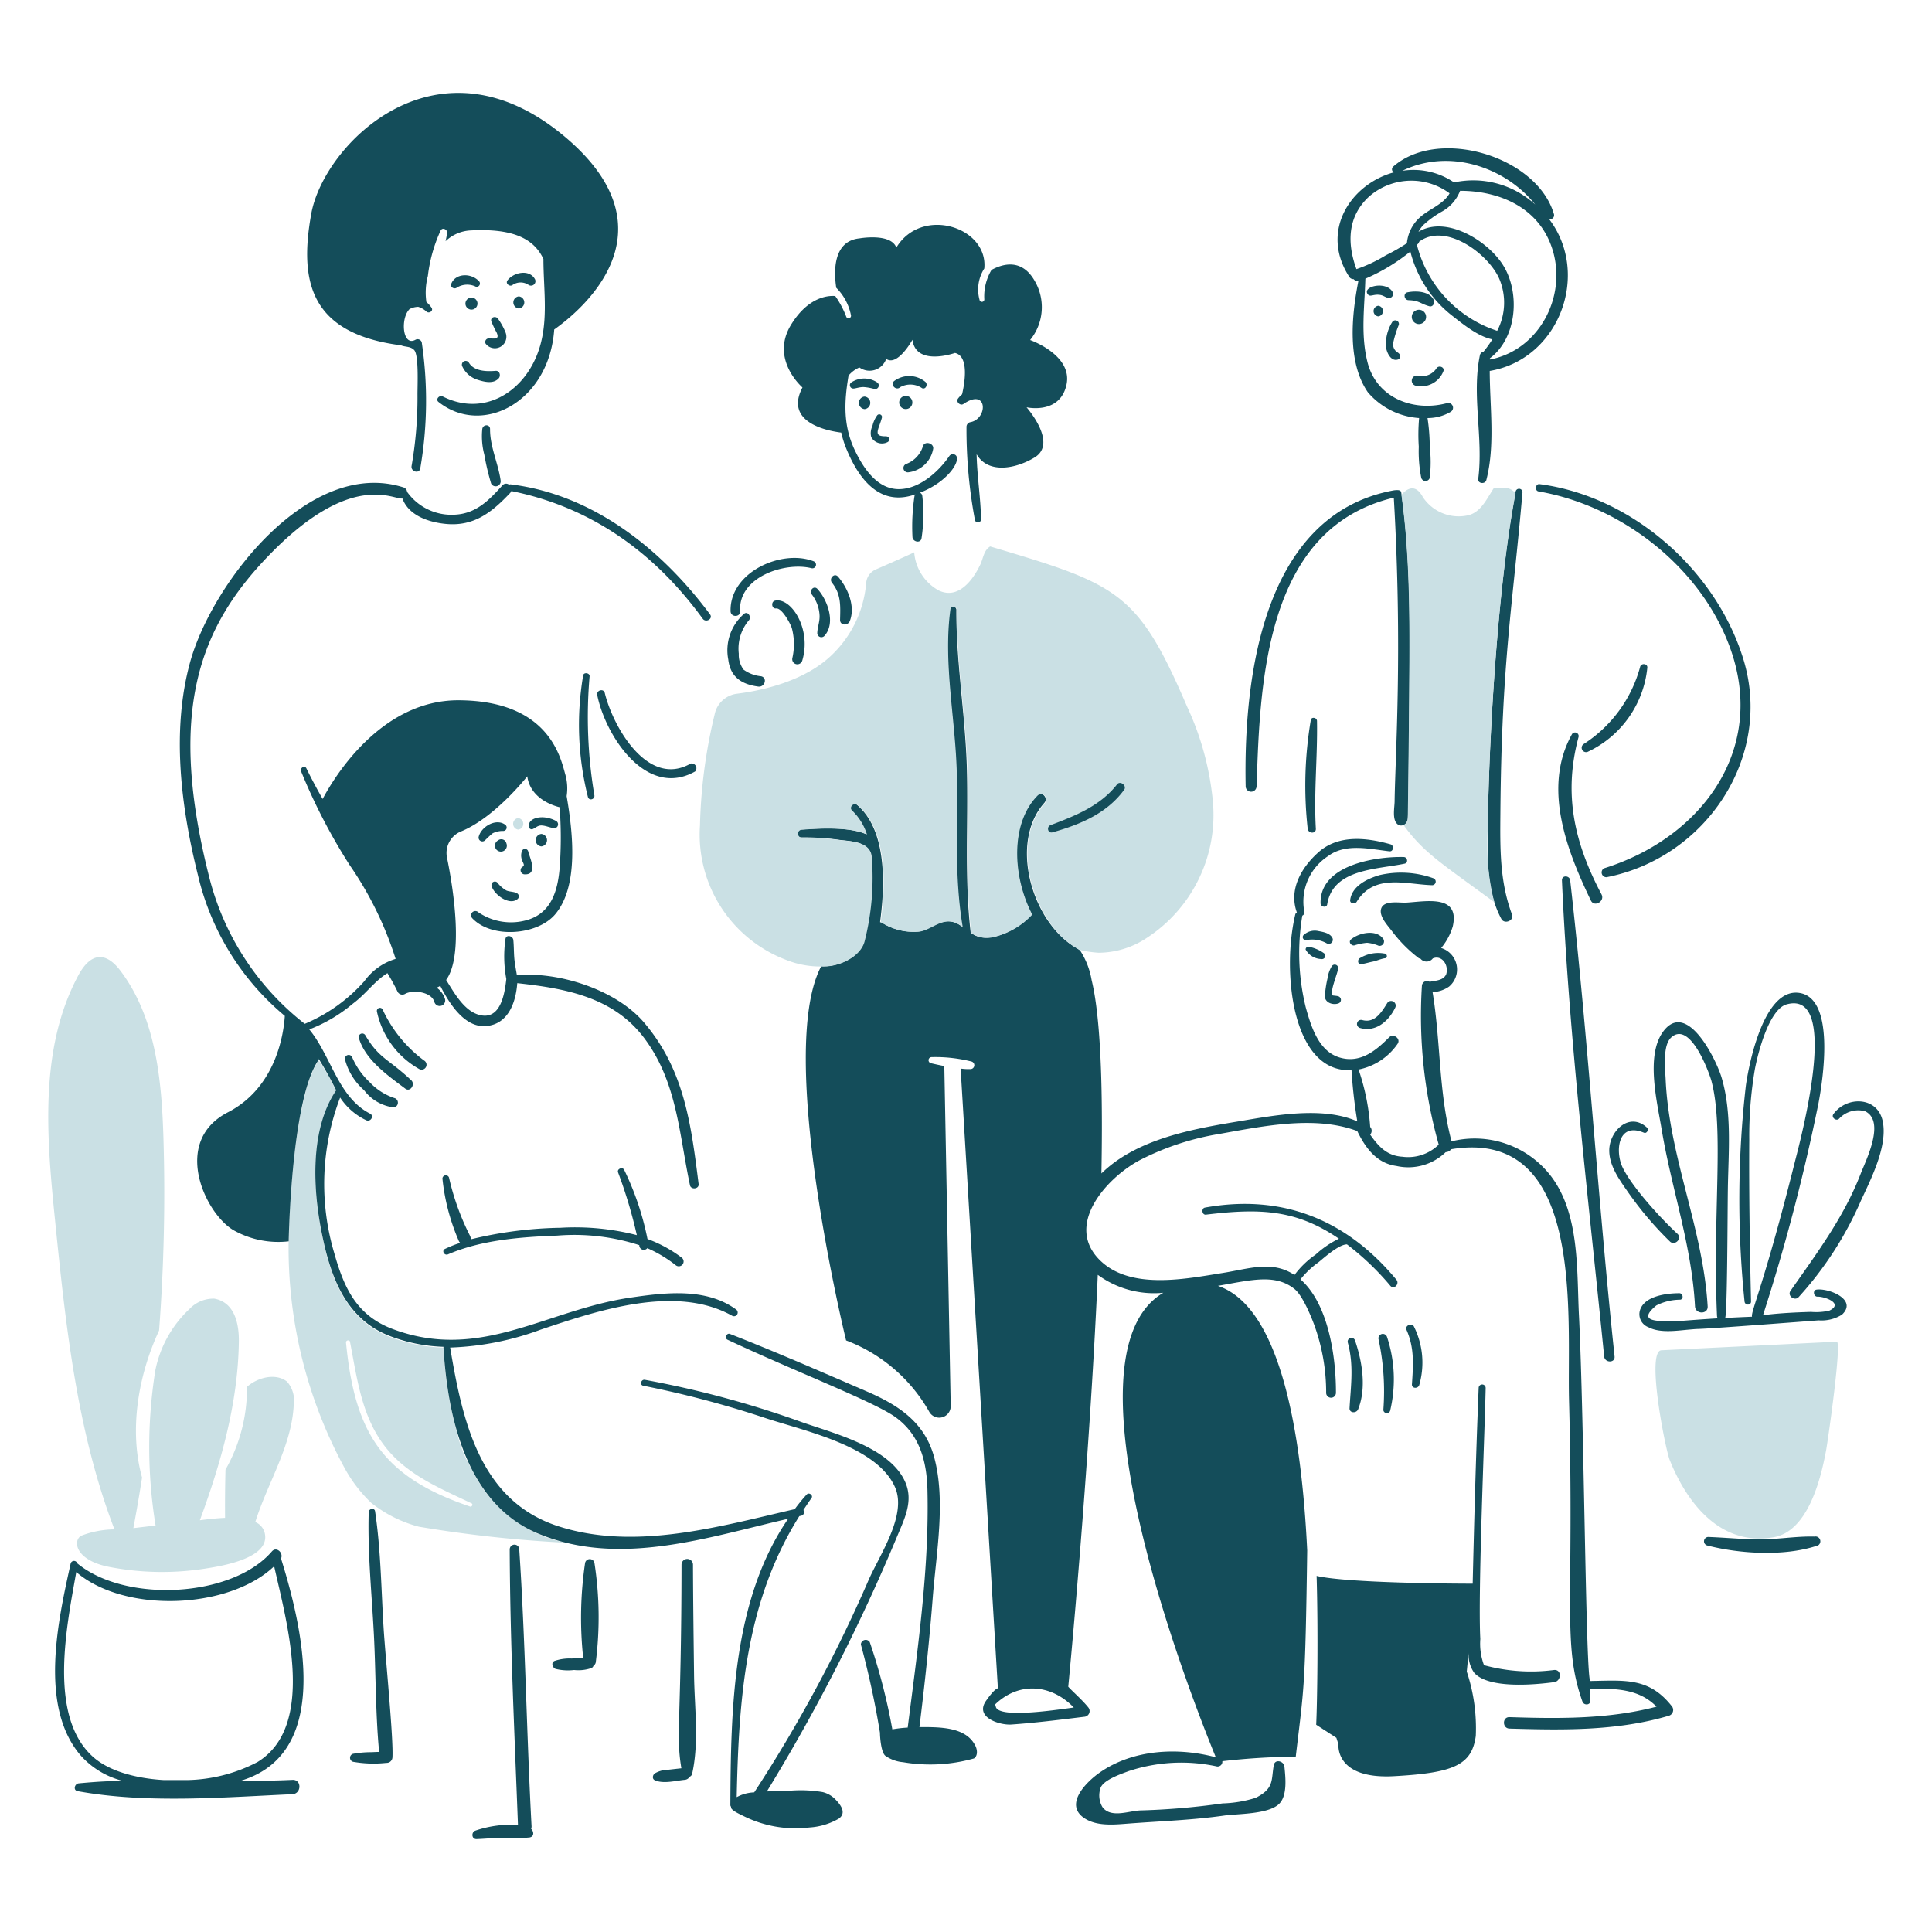 <svg xmlns="http://www.w3.org/2000/svg" viewBox="0 0 200 200"><path fill="#cae0e4" d="M53.644 85.88a.6.6 0 0 0 0-1.191.6.6 0 0 0 0 1.191ZM190.139 138.893c.558-.03-.921 10.286-1.1 11.24-.59 3.2-1.947 8.395-5.434 9-5.649.982-9.054-3.75-10.756-7.989-.45-1.122-2.47-11.26-.865-11.364ZM26.426 157.563c1.285-4.095 3.782-7.875 3.982-12.149a2.959 2.959 0 0 0-.691-2.386c-1.168-.927-3.06-.441-4.151.544a16.961 16.961 0 0 1-2.223 8.567 150.977 150.977 0 0 0-.044 4.99c-.989.039-1.977.168-2.609.247 2.2-5.983 3.941-12.115 4.036-18.454.032-2.053-.516-4.112-2.534-4.486a3.415 3.415 0 0 0-2.589 1.082 11.891 11.891 0 0 0-3.523 6.339 50.473 50.473 0 0 0 .025 16.062l-2.3.272q.494-2.614.9-5.237c-1.369-4.941-.386-10.6 1.764-15.222a189.268 189.268 0 0 0 .449-19.941c-.184-6.037-.79-12.449-4.446-17.292-1.568-2.076-3.121-1.843-4.363.469-4.056 7.555-3.29 16.675-2.426 25.2 1.1 10.869 2.248 21.941 6.166 32.153a9.811 9.811 0 0 0-3.458.662c-.869.523-.61 2.55 2.959 3.232a28.742 28.742 0 0 0 9.881.168c1.483-.235 6.878-1.028 6.161-3.731a1.649 1.649 0 0 0-.966-1.089ZM48.9 152.223A13.468 13.468 0 0 1 47.246 148a39.12 39.12 0 0 1-1.339-8.493 17.016 17.016 0 0 1-5.435-1.072c-4.736-1.77-6.287-6.235-7.2-10.914-.887-4.526-1.166-10.563 1.531-14.565a25.271 25.271 0 0 0-1.8-3.186c-2.372 3.31-3.075 14.508-3.122 18.557a47.765 47.765 0 0 0 5.736 23.542 14.792 14.792 0 0 0 2.811 3.705 13.392 13.392 0 0 0 4.941 2.471 131.709 131.709 0 0 0 15.2 1.655 13.708 13.708 0 0 1-9.669-7.477Zm-.232 3.735c-9.085-3.077-11.937-7.589-12.851-16.991 0-.242.37-.292.415-.059.737 3.8 1.194 7.724 3.651 10.869 2.291 2.931 5.672 4.288 8.923 5.845.194.069.055.401-.137.336Z"/><path fill="#144d5a" d="M49.924 44.428a7.43 7.43 0 0 0 .212 2.638 25.424 25.424 0 0 0 .707 2.994.524.524 0 0 0 .988-.282c-.247-1.808-1.107-3.5-1.1-5.35.006-.549-.752-.515-.807 0ZM55.378 28.9c-.584-1.065-2.229-.707-2.846.129-.232.315.207.67.494.494a1.48 1.48 0 0 1 1.72-.01.46.46 0 0 0 .632-.613ZM46.707 29.4c-.115.314.267.544.529.41a2.029 2.029 0 0 1 2.031-.128.341.341 0 0 0 .326-.563c-.843-.907-2.475-.834-2.886.281ZM48.545 37.555a.392.392 0 0 0-.677.4 2.581 2.581 0 0 0 1.572 1.359c.692.224 1.643.463 2.188-.153.237-.267.1-.809-.321-.771-.914.077-2.218.063-2.762-.835ZM71.5 79.042c-4.447 2.559-8.055-3.838-8.894-7.307-.119-.494-.883-.292-.78.217.842 4.192 5.074 10.766 10.138 7.905a.494.494 0 0 0-.464-.815ZM76.618 63.271c-.21-3.571 4.679-5.143 7.411-4.446a.376.376 0 0 0 .2-.722c-3.325-1.286-8.7 1.13-8.6 5.163.011.657 1.027.653.989.005ZM78.491 71.073c.681.091.988-.9.3-1.068a3.658 3.658 0 0 1-1.818-.686 2.589 2.589 0 0 1-.494-1.651 4.541 4.541 0 0 1 1.047-3.458c.295-.341-.109-.982-.494-.672a4.986 4.986 0 0 0-1.64 4.743c.218 1.828 1.408 2.565 3.099 2.792ZM83.041 68.414c1.011-3.3-1.144-6.6-2.811-6.235-.445.1-.356.862.108.806.628-.077 1.539 1.684 1.636 2.05a6.518 6.518 0 0 1 .049 3.1.529.529 0 0 0 1.018.279ZM85.319 65.85c1.245-1.319.349-3.753-.7-4.886-.366-.395-.894.172-.578.578a3.852 3.852 0 0 1 .8 2.144c.038.657-.222 1.231-.237 1.868a.426.426 0 0 0 .715.296ZM87.972 64.289c.6-1.533-.208-3.424-1.216-4.59-.38-.44-.982.183-.627.628.955 1.2.869 2.4.835 3.824-.015.632.813.633 1.008.138ZM94.024 48.894a2.958 2.958 0 0 0 2.584-2.47c.044-.539-.825-.791-1.048-.287a2.863 2.863 0 0 1-1.773 1.9.45.45 0 0 0 .237.857ZM93.767 42.348a.682.682 0 1 0-.682-.682.682.682 0 0 0 .682.682ZM89.5 42.353a.653.653 0 0 0 0-1.3.653.653 0 0 0 0 1.3ZM95.462 40.189c.38.153.591-.375.365-.628a2.614 2.614 0 0 0-3.275-.109c-.427.389.217 1.033.632.633a2.165 2.165 0 0 1 2.278.104ZM90.8 39.586a2.41 2.41 0 0 0-2.723.039.356.356 0 0 0 .009.5c.251.242.606-.039 1.286-.058a5.419 5.419 0 0 1 1.136.2.376.376 0 0 0 .292-.681ZM91.9 45.757a.317.317 0 0 0-.075-.578c-.182-.03-.35 0-.528-.04-.87-.1-.233-.931.01-1.951a.282.282 0 0 0-.494-.2 3.043 3.043 0 0 0-.5 1.117 1.669 1.669 0 0 0-.128 1.131 1.259 1.259 0 0 0 1.715.521ZM60.368 69.921a30.542 30.542 0 0 0 .494 12.584c.119.435.742.246.667-.183a48.667 48.667 0 0 1-.494-12.312c.029-.36-.613-.449-.667-.089Z"/><path fill="#144d5a" d="M41.51 35.747c.444.193.987.085 1.368.494.493.53.333 3.7.341 4.654a41.223 41.223 0 0 1-.612 7.347c-.1.587.8.84.9.247a41.12 41.12 0 0 0 .153-13.048.45.45 0 0 0-.652-.267c-1.353.747-1.571-2.248-.608-3.177a1.964 1.964 0 0 1 .9-.232 2.194 2.194 0 0 1 .85.494c.261.238.747-.075.524-.405a2.791 2.791 0 0 0-.534-.588 6.787 6.787 0 0 1 .153-2.7 15.515 15.515 0 0 1 1.315-4.688c.187-.405.767-.105.681.291-.056.261-.1.529-.163.8a4.046 4.046 0 0 1 2.629-1.117c4.1-.207 6.457.711 7.5 2.964 0 3.37.62 6.788-.7 10.01-1.633 3.981-5.644 6.269-9.728 4.214-.342-.171-.776.3-.435.569 4.552 3.609 11.452.012 11.981-7.5 2.689-1.9 12.747-10.099 1.167-19.898-13.227-11.194-25 .687-26.314 7.9-1.288 7.1-.079 12.43 9.284 13.636ZM106.637 35.2a5.382 5.382 0 0 0 .494-6.086c-1.342-2.4-3.339-1.8-4.486-1.176a5.332 5.332 0 0 0-.751 3.028.249.249 0 0 1-.494.065 4.043 4.043 0 0 1 .494-3.237c.417-4.306-6.487-6.489-9.105-2.164-.573-1.531-3.809-.953-3.809-.953-2.792.277-2.654 3.513-2.412 5.113a5.5 5.5 0 0 1 1.522 2.841.256.256 0 0 1-.494.134 9.64 9.64 0 0 0-1.131-2.12c-.712-.059-2.783.056-4.57 2.965-2.211 3.6 1.176 6.5 1.176 6.5-1.917 3.646 2.618 4.5 4.016 4.673a10.173 10.173 0 0 0 .494 1.591c1.409 3.491 3.657 6.059 7.174 4.8a.4.4 0 0 0-.084.163 21.289 21.289 0 0 0-.212 4.258c.028.5.842.688.938.124a16.4 16.4 0 0 0 .079-4.382.389.389 0 0 0-.247-.331c3.2-1.238 4.524-3.763 3.5-3.98a.442.442 0 0 0-.456.185c-1.123 1.645-3.128 3.427-5.227 3.424-2.233 0-3.632-2.134-4.506-3.923-1.306-2.672-1.137-5.2-.7-7.831a3.006 3.006 0 0 1 1.127-.84 1.817 1.817 0 0 0 2.771-.889c1.176.825 2.718-1.976 2.718-1.976.37 2.8 4.4 1.363 4.4 1.363 1.556.346.948 3.39.736 4.284a2.431 2.431 0 0 0-.42.44c-.241.328.232.785.563.558 2.542-1.739 2.555 1.586.677 1.892a.494.494 0 0 0-.361.494 50.786 50.786 0 0 0 .875 9.635.321.321 0 0 0 .632-.084c-.042-2.244-.415-4.487-.459-6.735 1.171 2.031 3.987 1.542 5.988.341 2.47-1.482-.82-5.2-.82-5.2s3.434.785 4.13-2.312-3.76-4.652-3.76-4.652ZM43.9 109.782a13.736 13.736 0 0 1-4.264-5.222.318.318 0 0 0-.612.173 8.957 8.957 0 0 0 4.367 5.929.508.508 0 0 0 .509-.88ZM42.607 111.862c-2.363-2.251-3.353-2.239-4.793-4.7a.366.366 0 0 0-.667.282c.653 2.262 3.007 3.9 4.817 5.256.5.372 1.023-.413.643-.838ZM38.264 112.021a7.636 7.636 0 0 1-1.8-2.555.39.39 0 0 0-.75.208 6.366 6.366 0 0 0 1.976 3.182 4.536 4.536 0 0 0 3.088 1.783.5.5 0 0 0 .128-.944 6.177 6.177 0 0 1-2.642-1.674ZM46.376 129.851c3.487-1.507 7.579-1.8 11.305-1.941a21.85 21.85 0 0 1 8.5.988.464.464 0 0 0 .826.311 13.335 13.335 0 0 1 2.924 1.749.5.5 0 1 0 .608-.79 13.6 13.6 0 0 0-3.513-1.908 29.613 29.613 0 0 0-2.411-7.154c-.169-.35-.77-.1-.632.262a49.313 49.313 0 0 1 1.941 6.492 25.656 25.656 0 0 0-7.905-.761 41.844 41.844 0 0 0-9.3 1.2.607.607 0 0 0-.079-.4 25.912 25.912 0 0 1-2.159-6 .351.351 0 0 0-.681.101 21.732 21.732 0 0 0 1.67 6.4c.185.5.541-.026-1.433.9-.337.206-.019.706.339.551ZM38.827 156.442c-.058-.386-.646-.272-.657.084-.125 4.2.317 8.463.534 12.663.208 4.036.163 8.147.543 12.169-.306 0-.618.026-.919.029a10.574 10.574 0 0 0-1.784.168.43.43 0 0 0 0 .825 12.147 12.147 0 0 0 3.444.114.6.6 0 0 0 .638-.565c.117-1.929-.723-10.366-.91-13.318-.255-4.027-.285-8.164-.889-12.169ZM71.737 161.975a.593.593 0 0 0-1.186 0c-.019 16.413-.6 17.6-.015 21.077l-1.319.148a2.849 2.849 0 0 0-1.438.386c-.212.158-.3.556 0 .7.881.409 2.177.048 3.113-.039a.626.626 0 0 0 .494-.316.429.429 0 0 0 .262-.3c.741-3.269.236-6.941.2-10.286-.048-3.82-.097-7.585-.111-11.37ZM60.561 161.842a38.817 38.817 0 0 0-.188 9.787c-.4 0-.83.045-1.2.06a4.935 4.935 0 0 0-1.764.247c-.4.168-.213.711.109.83a5.373 5.373 0 0 0 1.912.113 4.119 4.119 0 0 0 1.793-.2.417.417 0 0 0 .217-.247.524.524 0 0 0 .233-.351 36.7 36.7 0 0 0-.129-10.237.494.494 0 0 0-.983-.002Z"/><path fill="#144d5a" d="M92.942 158.878c.737-1.744 1.582-3.489.805-5.371-1.514-3.667-7.416-5.113-10.78-6.3a102.431 102.431 0 0 0-16.206-4.368c-.4-.071-.573.533-.168.613a104.462 104.462 0 0 1 12.653 3.35c4.087 1.351 11.547 2.905 13.409 7.159 1.236 2.821-1.481 6.818-2.7 9.515a146.707 146.707 0 0 1-11.878 22.07 4.072 4.072 0 0 0-1.813.494c.213-10.306.934-20.256 6.482-29.09l.2-.045a.376.376 0 0 0 .222-.588c.277-.415.544-.829.84-1.24.2-.281-.255-.631-.494-.37a17.75 17.75 0 0 0-1.245 1.521c-7.865 1.809-16.546 4.333-24.486 1.764-8.141-2.638-9.91-10.942-11.183-18.492a29.776 29.776 0 0 0 9.387-1.862c5.892-1.968 13.992-4.718 19.837-1.413a.385.385 0 0 0 .385-.662c-3.112-2.274-7.307-1.764-10.914-1.24-8.767 1.277-15.528 6.643-24.595 3.277-3.744-1.39-5.063-4.205-6.082-7.826a25.1 25.1 0 0 1 .593-16.156 6.6 6.6 0 0 0 2.7 2.347c.454.214.855-.449.4-.682-3.325-1.7-4.017-5.953-6.294-8.72a15.651 15.651 0 0 0 4.521-2.673c1.344-.994 2.218-2.317 3.567-3.152a20.259 20.259 0 0 1 1.067 1.952.558.558 0 0 0 .756.2c.8-.462 2.74-.228 3.038.83a.569.569 0 1 0 1.1-.306 2.219 2.219 0 0 0-.865-1.171 2.022 2.022 0 0 0 .376-.193c.894 1.759 2.47 4.319 4.689 4.17 2.337-.157 3.137-2.44 3.28-4.446 5 .548 9.96 1.438 13.157 5.706 3.394 4.531 3.589 9.879 4.723 15.217.105.494.959.391.895-.123-.784-6.211-1.484-11.856-5.672-16.749-2.862-3.344-8.74-5.262-13.142-4.876-.094-.588-.218-1.171-.267-1.764s-.04-1.25-.1-1.873c-.04-.424-.741-.608-.815-.108a12.7 12.7 0 0 0 .089 4.14c-.173 1.561-.613 4.448-2.965 3.666-1.482-.493-2.47-2.3-3.265-3.567 1.778-2.431.82-9.092.094-12.638a2.4 2.4 0 0 1 1.422-2.723c3.522-1.423 6.883-5.716 6.883-5.716.306 2.169 2.4 2.964 3.35 3.2a42.126 42.126 0 0 1 0 6.3c-.187 2.241-.813 4.584-3.271 5.346a6 6 0 0 1-5.143-.771.44.44 0 0 0-.623.622c2.031 2.138 6.743 1.748 8.572-.41 2.51-2.96 1.8-8.685 1.191-12.238a5.248 5.248 0 0 0-.134-2.223c-.481-1.693-1.64-7.645-11.012-7.7-8.113-.052-12.96 8.042-14.113 10.216a57.99 57.99 0 0 1-1.68-3.162c-.179-.37-.7-.046-.543.321a60.165 60.165 0 0 0 5.005 9.664 36.26 36.26 0 0 1 4.773 9.733 6.188 6.188 0 0 0-3.232 2.3 17.029 17.029 0 0 1-6.175 4.422 27.888 27.888 0 0 1-9.885-15.166c-4.35-17.16-1.044-25.82 6.082-33.235 8.632-8.977 13.035-5.8 13.913-5.984.657 1.789 2.766 2.478 4.545 2.639 2.865.258 4.71-1.2 6.606-3.207a.578.578 0 0 0 .124-.2c8.33 1.67 14.862 6.422 19.812 13.216.331.454 1.093 0 .76-.445-4.995-6.725-12.084-12.427-20.661-13.465a.218.218 0 0 0-.139.044.5.5 0 0 0-.691.055c-1.36 1.509-2.69 2.915-4.887 3.038a5.635 5.635 0 0 1-4.94-2.3l-.04-.03a.549.549 0 0 0-.385-.494c-9.813-3.107-19.857 9.98-22.085 18.108-1.946 7.1-.942 15.02.82 22.06a26.949 26.949 0 0 0 8.987 14.545c-.1 1.586-.787 7.349-5.894 9.98-5.93 3.055-2.281 10.646.682 12.258a9.437 9.437 0 0 0 5.613 1.1s.247-14.822 3.127-18.819l-.049-.119a36.81 36.81 0 0 1 1.837 3.305c-2.7 4-2.419 10.039-1.532 14.565.917 4.679 2.472 9.145 7.2 10.914a17.016 17.016 0 0 0 5.435 1.072c.435 7.377 2.41 16.238 9.778 19.323 8.4 3.516 17.48.42 25.908-1.521-5.785 8.443-5.928 19.762-5.983 29.643a.291.291 0 0 0 .074.173v.069c0 .289.89.695 1.374.929a12.039 12.039 0 0 0 6.749 1.142 6.888 6.888 0 0 0 3.028-.914c.825-.588.21-1.411-.336-1.977a2.763 2.763 0 0 0-1.329-.77 13.558 13.558 0 0 0-3.666-.118c-.6.057-1.353.035-2.109.044a192.381 192.381 0 0 0 13.551-26.566Z"/><path fill="#144d5a" d="M95.18 178.788c.548-4.446 1.031-8.927 1.378-13.413.355-4.58 1.375-10.014.144-14.536-.992-3.64-3.725-5.4-7.031-6.823-4.678-2.018-9.385-4.075-14.11-5.929-.341-.133-.588.44-.252.6 6.945 3.27 15.142 6.4 17.386 8.014 2.533 1.827 3.243 4.59 3.315 7.564.195 8.088-1.013 16.477-2.045 24.575a12.872 12.872 0 0 0-1.591.183 62 62 0 0 0-2.337-9.037.5.5 0 0 0-.919.252 90.676 90.676 0 0 1 1.976 9.135v.03c0 .252.084 1.976.558 2.357a3.73 3.73 0 0 0 1.833.662 16.7 16.7 0 0 0 7.337-.386c.442-.286.356-.988.084-1.427-1.021-1.873-3.733-1.821-5.726-1.821ZM51.633 86.947l-.094.064a.617.617 0 1 0 .909.371l-.039-.119a.539.539 0 0 0-.776-.316ZM56.04 87.619a.648.648 0 0 0 0-1.29.648.648 0 0 0 0 1.29ZM57.587 85c-1.376-.762-3.02-.348-2.831.633a.3.3 0 0 0 .36.207c.366-.148.549-.415.988-.385s.845.237 1.285.281a.4.4 0 0 0 .198-.736ZM49.553 86.626A.391.391 0 0 0 50.2 87c.258-.255.519-.508.8-.736a2.294 2.294 0 0 1 1.107-.242.356.356 0 0 0 .177-.657c-.967-.686-2.472.221-2.731 1.261ZM54.059 89.748a.427.427 0 0 0 .262.766c1.419.043.494-1.764.351-2.4a.342.342 0 0 0-.648 0c-.324 1.016.553 1.386.035 1.634ZM51.48 91.359a.356.356 0 0 0-.593.346c.224.863 1.774 2.05 2.643 1.4a.365.365 0 0 0 .126-.5c-.194-.324-.854-.249-1.247-.427a3.2 3.2 0 0 1-.929-.819ZM30.265 184.253c-1.784.084-3.582.108-5.38.1 8.923-2.638 6.987-14.134 4.206-23.017.275-.579-.481-1.293-.956-.723C24.029 165.383 13 165.97 8 161.837a.356.356 0 0 0-.684.01c-1.295 5.845-3.33 14.861 1.072 19.921 3.409 3.745 7.684 2.082-.242 2.845-.425.04-.6.717-.114.806 7.144 1.309 15.02.642 22.233.316.958-.044.988-1.541 0-1.482Zm-13.3.02c-2.965-.173-5.776-.954-7.411-2.471-4.581-4.225-2.649-13.487-1.659-19.064 5.014 4.3 15.793 3.872 20.485-.6 1.309 5.838 4.372 16.534-1.722 20.267a16.279 16.279 0 0 1-7.322 1.868ZM55.027 189.05c-.518-9.548-.637-19.125-1.274-28.656a.494.494 0 0 0-.988 0c.037 9.511.494 19.022.854 28.523a11.44 11.44 0 0 0-4.4.588c-.459.155-.41.9.119.879.958-.035 1.912-.138 2.875-.143a13.642 13.642 0 0 0 2.619-.03c.494-.1.435-.622.148-.889a.616.616 0 0 0 .047-.272ZM50.586 35.035a.367.367 0 0 0-.311.544 1.193 1.193 0 0 0 2.06-1.161 6.542 6.542 0 0 0-.791-1.433c-.231-.311-.82-.153-.682.287a12.015 12.015 0 0 0 .559 1.176c.339.785-.345.565-.835.587ZM48.807 30.806a.623.623 0 1 0 .622.622.622.622 0 0 0-.622-.622ZM53.708 31.933a.628.628 0 0 0 0-1.25.628.628 0 0 0 0 1.25ZM140.125 28.894a.568.568 0 0 0 .494.2c-.7 3.552-1.182 8.4.988 11.521a7.647 7.647 0 0 0 5.3 2.663 19.183 19.183 0 0 0-.035 2.965 14.022 14.022 0 0 0 .257 3.226.46.46 0 0 0 .879 0 14.035 14.035 0 0 0 0-3.226 20.165 20.165 0 0 0-.232-2.965 4.7 4.7 0 0 0 2.406-.647.494.494 0 0 0-.38-.9c-3.5.941-7.3-.542-8.236-4.224-.73-2.875-.3-5.746-.223-8.656A19.843 19.843 0 0 0 146 26.039a12.2 12.2 0 0 0 4.337 6.65c.951.739 2.658 2.164 4.151 2.44a12.394 12.394 0 0 1-.919 1.285.457.457 0 0 0-.371.361c-.868 4.174.377 8.557-.173 12.806-.064.494.722.573.84.113.925-3.586.361-7.549.351-11.294 7.209-1.215 10.464-10.062 6.146-15.721a.411.411 0 0 0 .494-.534c-1.774-5.978-11.926-9.015-16.63-4.9a.371.371 0 0 0 .054.6c-4.4 1.2-7.687 6.023-4.614 10.8a.491.491 0 0 0 .459.249Zm6.566-3.5v-.039c0-.04.1-.1.143-.168a.259.259 0 0 0 .065-.158c2.776-2.07 7.239 1.314 8.315 3.858a6.3 6.3 0 0 1-.227 5.361 12.63 12.63 0 0 1-8.296-8.857Zm7.54 11.828v-.133c2.855-2.134 3.17-6.919 1.284-9.768-1.637-2.472-5.835-5.034-8.676-3.325a3.406 3.406 0 0 1 .494-.692 10.25 10.25 0 0 1 1.977-1.427 4.166 4.166 0 0 0 1.838-2.125c4.16 0 8.254 1.787 9.58 6.131 1.491 4.887-1.458 10.383-6.497 11.336Zm4.688-16.052a9.479 9.479 0 0 0-8.4-2.287 7.445 7.445 0 0 0-5.355-1.2c4.862-2.373 10.67-.383 13.755 3.484Zm-17.159-.85a6.639 6.639 0 0 1 8.3-.306c-.657 1.156-2.08 1.6-3.054 2.47a4.105 4.105 0 0 0-1.363 2.693 19.817 19.817 0 0 1-2.174 1.245 15.332 15.332 0 0 1-3.049 1.438c-.982-2.681-.949-5.46 1.34-7.543Z"/><path fill="#144d5a" d="M146.5 39.912a2.469 2.469 0 0 0 2.92-1.482c.162-.432-.487-.658-.716-.3a1.775 1.775 0 0 1-1.917.756.534.534 0 0 0-.287 1.026ZM130.086 81.428c.336-11.13.988-26.773 14.2-29.911.925 15.8.138 26.871.084 31.448-.008.7-.331 2.139.494 2.47a.667.667 0 0 0 .751-.306c.207-.453.157.4.277-12.994.062-6.917.153-13.962-.786-20.815-.089-.386.079-.672-.8-.563-13.582 2.47-15.578 19.352-15.356 30.632a.564.564 0 0 0 1.127.039ZM157.61 50.93a.361.361 0 0 0-.7-.094c-1.949 10.08-2.809 26.578-2.9 35.024-.033 3.157-.109 6.419 1.41 9.269.313.587 1.339.182 1.1-.465-1.291-3.458-1.23-6.917-1.2-10.558.124-15.542 1.27-21.382 2.29-33.176Z"/><path fill="#cae0e4" d="M154.011 85.86c.1-9.079.991-24.962 2.878-34.777a1.4 1.4 0 0 0-1.132-.583h-1.1c-.755 1.126-1.372 2.634-2.845 2.875a4.441 4.441 0 0 1-4.521-1.922c-.789-1.48-1.71-.81-2.2-.242v.129c.939 6.852.818 13.917.786 20.815 0 .1-.13 12.483-.148 12.583a.787.787 0 0 1-.43.677c2.112 2.9 3.9 3.93 9.387 7.979a24.543 24.543 0 0 1-.675-7.534Z"/><path fill="#144d5a" d="M167.14 140.424c-1.736-16.4-2.736-32.9-4.594-49.283-.061-.533-.88-.563-.855 0 .736 16.439 2.739 32.913 4.372 49.283.068.682 1.15.687 1.077 0ZM136.336 74.63c-.007-.351-.582-.464-.643-.084a40.637 40.637 0 0 0-.321 11.24c.063.524.877.558.845 0-.217-3.71.183-7.434.119-11.156ZM159.27 50.87c8.7 1.5 16.995 8.005 19.921 16.458 3.634 10.5-3.231 19.471-13.142 22.559a.494.494 0 0 0 .257.923C176.582 88.8 183.6 78.355 180.46 68.2c-2.837-9.189-11.514-16.843-21.086-18.083-.425-.058-.529.683-.104.753Z"/><path fill="#144d5a" d="M164.418 77.8a10.8 10.8 0 0 0 6.112-8.681c.04-.439-.627-.5-.741-.1a13.752 13.752 0 0 1-5.83 7.994.455.455 0 0 0 .459.787ZM162.709 76.038c-3.039 5.509-.523 11.988 1.976 17.183.352.731 1.485.083 1.1-.642-2.821-5.336-3.953-10.375-2.382-16.255a.376.376 0 0 0-.694-.286ZM194.887 116.013c-.56-2.5-3.708-2.578-5.094-.682-.256.351.311.78.6.464a2.712 2.712 0 0 1 2.668-.766c2.162 1.028.091 5.095-.45 6.492-1.743 4.509-4.528 8.2-7.262 12.115-.347.5.42 1.077.84.647a36.25 36.25 0 0 0 6.452-9.985c1.046-2.258 2.823-5.716 2.246-8.285ZM170.179 117.258c.3.127.533-.331.311-.534-1.84-1.682-3.96.405-3.9 2.47.048 1.6 1.1 3 1.976 4.264a35.351 35.351 0 0 0 4.3 5.059c.5.49 1.315-.3.785-.79-1.677-1.545-4.7-4.831-5.686-6.887-.765-1.598-.529-4.74 2.214-3.582Z"/><path fill="#144d5a" d="M188.049 133.5c-.42.059-.316.742.1.731.761-.022 2.754.715 1.211 1.452a6.343 6.343 0 0 1-1.883.124c-1.661.052-3.322.129-4.97.341a201.494 201.494 0 0 0 5.751-21.981c.435-2.312 1.828-11.067-2.154-11.4-3.513-.3-5.043 7.263-5.371 9.6a103.254 103.254 0 0 0-.138 22.362c.034.42.682.435.672 0-.13-5.578-.221-11.145-.183-16.724a41.273 41.273 0 0 1 .578-7.308c.3-1.6 1.453-6.224 3.3-6.729 5.673-1.549 1.359 14.254.806 16.458-3.17 12.621-4.536 15.33-4.4 15.879-.929.039-1.853.079-2.782.133.23-.453.242-10.752.282-13.384.057-3.77.439-7.8-.638-11.472-.553-1.887-3.652-8.237-6.121-4.709-1.745 2.5-.552 7.278-.1 10.015 1.026 6.195 3.122 12.006 3.458 18.35.045.835 1.359.84 1.31 0-.469-8.048-3.992-15.465-4.348-23.478-.048-1.082-.338-3.535.573-4.363 1.982-1.8 3.962 3.743 4.16 4.481 1.345 5.008.112 13.867.583 24.358a.442.442 0 0 0 .084.237c-4.257.26-4.519.394-5.731.3-.876-.07-2.454-.138-.632-1.635a5.507 5.507 0 0 1 2.47-.593c.39-.058.286-.672-.089-.672-1.255 0-3.594.258-4.071 1.744a1.437 1.437 0 0 0 .874 1.779c1.208.634 2.935.353 4.22.242 2.191-.189-2.2.238 13.394-.954a3.987 3.987 0 0 0 2.421-.593c1.66-1.564-1.406-2.767-2.636-2.591ZM187.837 159.065c-1.828-.049-3.671.277-5.509.287s-3.671-.183-5.509-.247a.45.45 0 0 0-.118.874c3.384.875 7.905 1.147 11.269.074a.5.5 0 1 0-.133-.988ZM144.71 37.219a.354.354 0 0 0 .207-.494c-.108-.183-.2-.207-.365-.331a.988.988 0 0 1-.3-1.023 11.256 11.256 0 0 1 .554-1.744.376.376 0 0 0-.682-.291 4.353 4.353 0 0 0-.647 2.6c.082.572.506 1.509 1.233 1.283ZM146.889 33.548a.741.741 0 1 0-.741-.741.741.741 0 0 0 .741.741ZM142.679 32.753a.554.554 0 0 0 0-1.1.554.554 0 0 0 0 1.1ZM144.162 30.228c-.634-1.159-3.1-.606-2.6.189.265.418.589-.023 1.36.123.283.053.5.236.776.3a.421.421 0 0 0 .464-.612ZM148.411 31.029c-.45-.9-1.863-.945-2.713-.766-.464.1-.341.794.109.81 1.161.041 1.207.371 2.2.642.384.05.54-.415.404-.686ZM143.322 98.71a3.64 3.64 0 0 0-2.584.5c-.233.163-.188.642.163.6s.795-.182 1.2-.262.86-.3 1.29-.355c.276-.018.217-.483-.069-.483ZM136.78 99.279a.341.341 0 0 0 .257-.618 4.052 4.052 0 0 0-1.6-.662.286.286 0 0 0-.277.3 1.919 1.919 0 0 0 1.62.98ZM141.014 105.593a.425.425 0 0 0-.227.82c1.622.473 2.969-.7 3.646-2.1a.478.478 0 0 0-.815-.494c-.603.971-1.304 2.134-2.604 1.774ZM140.594 145.889c.882-2.217.42-4.944-.326-7.14a.391.391 0 0 0-.751.208c.648 2.362.321 4.446.188 6.813-.03.53.715.558.889.119ZM143.9 146.071a14 14 0 0 0-.312-7.662.456.456 0 0 0-.879.242 25.607 25.607 0 0 1 .494 7.327.366.366 0 0 0 .697.093ZM146.914 143.4a8.385 8.385 0 0 0-.539-6.068c-.191-.435-.977-.123-.776.332.832 1.877.7 3.629.564 5.637-.031.453.612.478.751.099Z"/><path fill="#144d5a" d="M103.3 174.771c-.387.1-1.027 1.019-1.214 1.28-1.237 1.727 1.393 2.556 2.614 2.471 2.508-.176 5.034-.494 7.534-.8a.593.593 0 0 0 .41-.988c-.677-.855-2.2-2.159-2.055-2.164 0 0 2.154-22.2 3.053-42.6a9.858 9.858 0 0 0 6.784 1.858c-11.245 6.62 3.458 43.245 5.434 48.087-3.952-1.062-8.589-.816-12.025 1.586-1.485 1.038-3.785 3.42-1.438 4.807 1.314.776 3.083.569 4.536.46 3.271-.246 6.544-.356 9.8-.821 1.358-.193 4.555-.119 5.672-1.2.889-.86.669-2.772.558-3.869-.058-.578-.979-.818-1.1-.148-.285 1.556.069 2.4-1.872 3.38a12.6 12.6 0 0 1-3.429.578 74.428 74.428 0 0 1-8.488.726c-1.206.037-3.078.845-3.953-.351a2.366 2.366 0 0 1-.217-1.9c.213-.879 2.163-1.524 2.885-1.8a17.349 17.349 0 0 1 9.185-.5.492.492 0 0 0 .563-.543 70.636 70.636 0 0 1 7.6-.469c.85-7.237.984-6.84 1.186-21.349-.583-12.08-2.747-25.2-9.244-27.391 3.508-.614 5.937-1.267 7.934.331.816.652 1.7 2.8 2.006 3.627a20.5 20.5 0 0 1 1.265 7.139.507.507 0 0 0 1.013 0c.02-3.459-.687-9.155-3.671-11.769a9.161 9.161 0 0 1 1.863-1.768c.547-.441 2.1-1.853 2.949-1.853a28 28 0 0 1 4.491 4.288c.368.437.988-.192.628-.627-5.163-6.242-11.836-8.912-19.817-7.47-.405.073-.316.781.1.731 5.567-.677 9.349-.537 13.764 2.49a10.124 10.124 0 0 0-2.4 1.635 9.454 9.454 0 0 0-2.2 2.12c-2.3-1.532-4.683-.645-7.4-.213-3.883.618-9.56 1.794-12.727-1.3-3.745-3.665.716-8.569 4.116-10.375a27.788 27.788 0 0 1 8.236-2.713c4.458-.789 9.881-1.946 14.273-.3.86 1.769 2.016 3.34 4.057 3.616a5.557 5.557 0 0 0 5.1-1.432.7.7 0 0 0 .559-.3c13.967-2.307 11.98 17.366 12.208 26.018.554 20.991-.73 25.2 1.388 31.165.148.415.851.386.816-.109-.03-.415-.045-.825-.065-1.24 2.579 0 5.06-.029 6.917 1.873-4.99 1.3-10.074 1.247-15.222 1.082-.761-.025-.761 1.164 0 1.186 5.564.161 11.114.261 16.5-1.329a.623.623 0 0 0 .272-1.028c-2.327-2.925-4.776-2.633-8.4-2.569-.481.008-.634-27.073-1.176-37.786-.239-4.719.107-10.616-2.965-14.56a9.954 9.954 0 0 0-10.2-3.528.542.542 0 0 0-.054-.089c-1.315-5.074-1.092-10.237-1.937-15.35a3.233 3.233 0 0 0 1.709-.574 2.319 2.319 0 0 0-.82-3.992 6.34 6.34 0 0 0 1.2-2.228c.771-3.374-2.821-2.577-4.837-2.47-.7.037-2.305-.287-2.579.642-.229.775.673 1.716 1.092 2.268a14.278 14.278 0 0 0 2.811 2.841.419.419 0 0 0 .163.039.808.808 0 0 0 1.285-.015c.933-.393 1.677.681 1.388 1.636-.3.657-1.072.647-1.71.785a.524.524 0 0 0-.805.4 49.193 49.193 0 0 0 1.739 16.452 4.505 4.505 0 0 1-3.765 1.255c-1.615-.094-2.49-1.1-3.33-2.288a.6.6 0 0 0 0-.8 23.048 23.048 0 0 0-1.136-5.741.41.41 0 0 0-.143-.183 6.411 6.411 0 0 0 4.12-2.678c.362-.528-.439-1.115-.879-.672-1.376 1.386-3.014 2.752-5.173 2.075s-2.919-3.248-3.458-5.177a23.532 23.532 0 0 1-.356-9.491.365.365 0 0 0 .2-.44 5.627 5.627 0 0 1 2.471-5.726c1.813-1.349 4.265-.731 6.353-.494.421.047.494-.616.1-.727-2.518-.707-5.394-1.012-7.455.826-1.768 1.576-3.093 3.858-2.233 6.23a.33.33 0 0 0-.168.217c-1.426 6.061-.263 16.442 5.825 16.1a51.158 51.158 0 0 0 .6 5.311c-3.616-1.6-8.669-.607-12.307 0-4.82.8-10.543 1.828-14.184 5.39.091-5.022.187-15.116-1.013-20.014a8.107 8.107 0 0 0-1.171-3.034 2.259 2.259 0 0 0-.568-.39c-4.5-2.734-6.8-10.829-3.157-14.926.448-.5-.276-1.269-.766-.766-2.784 2.863-2.619 8.335-.544 12.312-1.072 1.255-3.413 2.6-5.128 2.392a2.463 2.463 0 0 1-1.186-.5c-.657-5.6-.252-11.165-.39-16.8S98.979 68.721 99 63.123c0-.37-.617-.494-.672-.094-.773 5.682.569 11.576.662 17.292.085 5.208-.267 10.465.608 15.613-1.895-1.462-3.077.373-4.59.5a6.139 6.139 0 0 1-3.779-.954c-.04-.025-.08 0-.119 0a.2.2 0 0 0 0-.069c.494-3.671.745-9.421-2.386-12.085-.39-.331-.946.21-.569.568a5.836 5.836 0 0 1 1.532 2.471c-1.947-.89-5.607-.561-6.749-.494-.524.03-.534.831 0 .82a25.237 25.237 0 0 1 3.913.247c1.16.156 3.171.147 3.33 1.7a26.782 26.782 0 0 1-.746 8.839c-.477 1.68-2.767 2.658-4.422 2.545-4.738 8.932 2.574 38.739 2.574 38.739a16.663 16.663 0 0 1 8.622 7.411 1.186 1.186 0 0 0 2.208-.627l-.662-35.187a33.139 33.139 0 0 1-1.408-.3.321.321 0 0 1 .089-.627 15.354 15.354 0 0 1 4.145.459.4.4 0 0 1-.1.781 5.778 5.778 0 0 1-1.037-.055Zm-.211 1.908a.622.622 0 0 0-.094-.218c2.47-2.4 5.82-2.129 8.162.3-2.494.353-7.808 1.094-8.072-.082Z"/><path fill="#cae0e4" d="M85.407 100.04c1.484 0 3.643-.97 4.086-2.54a26.779 26.779 0 0 0 .746-8.839c-.159-1.553-2.17-1.543-3.33-1.7A27.675 27.675 0 0 0 83 86.715a.411.411 0 0 1 0-.821c1.142-.071 4.8-.405 6.749.495a5.834 5.834 0 0 0-1.531-2.471c-.378-.359.178-.9.568-.568 3.131 2.663 2.9 8.4 2.386 12.085a.2.2 0 0 1 0 .069h.119a6.138 6.138 0 0 0 3.779.954c1.507-.131 2.7-1.965 4.59-.5-.874-5.149-.523-10.4-.607-15.613-.093-5.706-1.446-11.6-.662-17.292.053-.39.675-.277.671.094-.057 5.6.954 11.057 1.092 16.63s-.266 11.2.391 16.8a2.844 2.844 0 0 0 2.505.381 7.909 7.909 0 0 0 3.809-2.278c-2.075-3.977-2.262-9.47.543-12.312.491-.5 1.219.246.766.766-2.95 3.381-2 9 .731 12.692a8.779 8.779 0 0 0 2.856 2.51 11.761 11.761 0 0 0 1.976.292 9.084 9.084 0 0 0 5.045-1.576A15.182 15.182 0 0 0 125.55 82.9a29.8 29.8 0 0 0-2.663-9.752c-5.131-11.948-7.148-12.643-20.387-16.581-.672.41-.707 1.22-1.018 1.872-.768 1.615-2.282 3.651-4.308 2.683a4.941 4.941 0 0 1-2.535-3.952c0 .029-2.533 1.154-3.982 1.783a1.649 1.649 0 0 0-.988 1.384 11.674 11.674 0 0 1-3.621 7.524c-2.868 2.729-7.348 3.655-9.758 3.953a2.7 2.7 0 0 0-2.258 1.926 54 54 0 0 0-1.571 11.725 13.872 13.872 0 0 0 8.893 13.893 9.559 9.559 0 0 0 4.053.682Z"/><path fill="#144d5a" d="M148.272 91.636a.371.371 0 0 0 .1-.722 9.9 9.9 0 0 0-5.548-.326c-1.3.376-2.87 1.137-3.054 2.584-.047.376.5.467.672.183 1.824-2.967 5.093-1.794 7.83-1.719Z"/><path fill="#144d5a" d="M145.318 88.721c-2.915-.072-8.713.826-8.612 4.8.01.37.623.494.687.094.593-3.7 5.163-3.6 8.019-4.21.395-.087.288-.675-.094-.684ZM152.027 171.121a3.285 3.285 0 0 0 .568 2.03c1.482 1.72 6.377 1.242 8.276.988.78-.1.824-1.338 0-1.26a18.462 18.462 0 0 1-7.248-.5 6.357 6.357 0 0 1-.381-2.712c-.257-4.766.452-21.2.554-25.983a.363.363 0 1 0-.726 0c-.276 6.749-.46 13.5-.618 20.257-2.174 0-13.014-.069-16.156-.806.17 5.783.068 13.127-.044 15.41l2.089 1.354c.07.217.134.44.218.642 0 0-.445 3.671 5.746 3.33s8.055-1.15 8.468-4.165a18.512 18.512 0 0 0-.934-6.665ZM138.628 103.839a.391.391 0 0 0-.094-.707c-.384-.105-.812-.02-.612-.247-.188-.4.512-2.043.6-2.584a.361.361 0 0 0-.657-.276 3.325 3.325 0 0 0-.444 1.274 11.38 11.38 0 0 0-.267 1.769c-.054.745.901 1.043 1.474.771ZM139.853 97.253c-.3.253.03.682.356.613a5.967 5.967 0 0 1 1.309-.267 3.967 3.967 0 0 1 1.211.311.465.465 0 0 0 .494-.672c-.702-1.072-2.517-.703-3.37.015ZM137.348 97.658a.425.425 0 0 0 .578-.573c-.256-.492-.943-.608-1.437-.7a1.68 1.68 0 0 0-1.571.445.316.316 0 0 0 .306.494 3.071 3.071 0 0 1 2.124.334ZM108.959 86.161c2.842-.8 5.619-1.946 7.411-4.4.307-.42-.4-.986-.731-.563-1.733 2.226-4.317 3.252-6.882 4.219-.457.171-.287.883.202.744Z"/></svg>